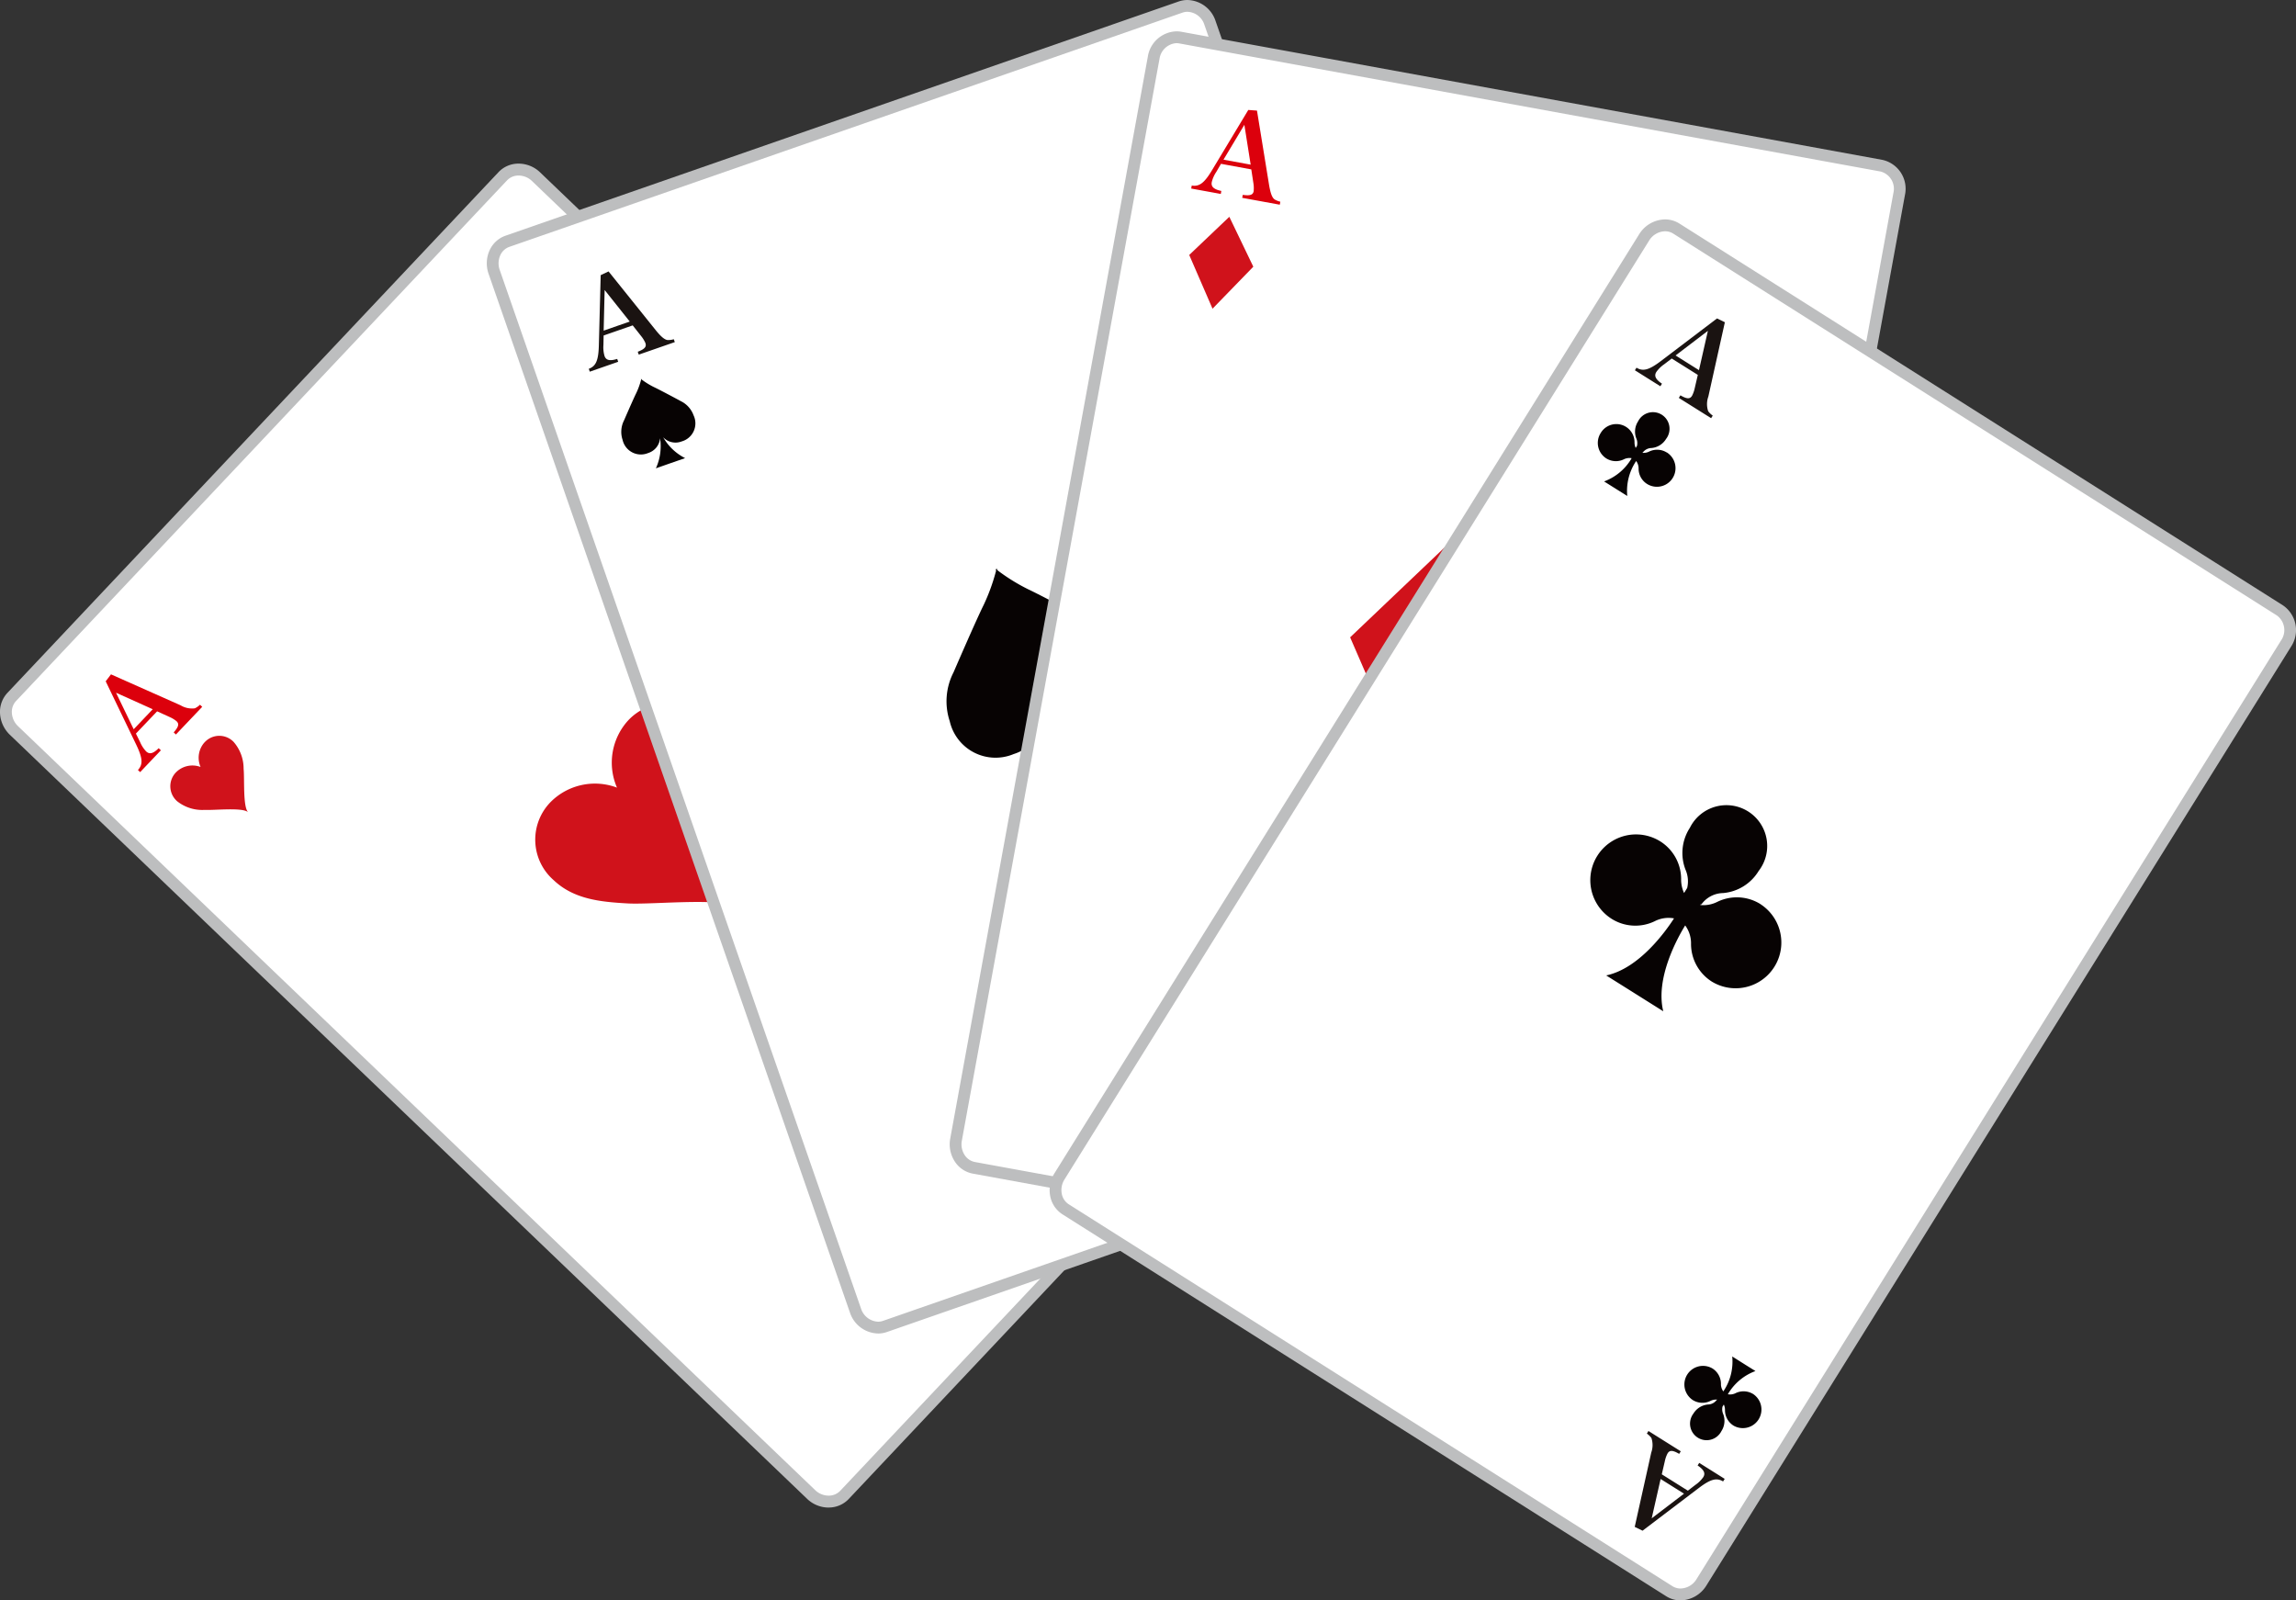 <svg xmlns="http://www.w3.org/2000/svg" width="165" height="115" viewBox="0 0 165 115">
  <rect x="0" y="0" width="165" height="115" fill="#333333" stroke="none"/>
  <g id="グループ_420" data-name="グループ 420" transform="translate(-885 -773)">
    <g id="グループ_214" data-name="グループ 214" transform="translate(885 773)">
      <g id="グループ_215" data-name="グループ 215" transform="translate(0 0)">
        <path id="パス_5" data-name="パス 5" d="M96.745,94.514a1.723,1.723,0,0,1,.161,2.414L61.622,134.349a1.694,1.694,0,0,1-2.4-.041L1.941,79.416A1.722,1.722,0,0,1,1.781,77L37.067,39.584a1.691,1.691,0,0,1,2.4.038Z" transform="translate(-0.936 -26.922)" fill="#fff"/>
        <path id="パス_6" data-name="パス 6" d="M59.544,134.316a2.238,2.238,0,0,1-1.553-.638L.713,78.79A2.3,2.3,0,0,1,0,77.2a1.993,1.993,0,0,1,.537-1.43L35.824,38.357a1.969,1.969,0,0,1,1.447-.614,2.241,2.241,0,0,1,1.551.636L96.1,93.267a2.3,2.3,0,0,1,.713,1.585,2,2,0,0,1-.537,1.433L60.993,133.7a1.973,1.973,0,0,1-1.448.613M37.271,38.6a1.132,1.132,0,0,0-.834.348L1.151,76.362a1.14,1.14,0,0,0-.3.82,1.433,1.433,0,0,0,.449.989l57.279,54.888a1.4,1.4,0,0,0,.968.4,1.137,1.137,0,0,0,.835-.348L95.663,95.7a1.143,1.143,0,0,0,.3-.822,1.432,1.432,0,0,0-.449-.988L38.238,39a1.4,1.4,0,0,0-.967-.4" transform="translate(0 -25.986)" fill="#bdbebf"/>
        <path id="パス_7" data-name="パス 7" d="M131.519,162.261a4.5,4.5,0,0,0-.76,4.781,4.491,4.491,0,0,0-4.735,1,3.861,3.861,0,0,0,.185,5.649c1.448,1.376,3.37,1.564,5.322,1.672s7.42-.535,8.474.468c-1.054-1-.687-6.5-.894-8.441s-.493-3.852-1.941-5.229a3.863,3.863,0,0,0-5.651.1" transform="translate(-86.42 -110.445)" fill="#d0121b"/>
        <path id="パス_8" data-name="パス 8" d="M41.747,169a1.659,1.659,0,0,0-.282,1.767,1.663,1.663,0,0,0-1.752.371,1.429,1.429,0,0,0,.069,2.092,2.9,2.9,0,0,0,1.968.621c.724.039,2.747-.2,3.138.173-.391-.372-.255-2.4-.33-3.123a2.917,2.917,0,0,0-.72-1.938,1.429,1.429,0,0,0-2.09.039" transform="translate(-27.051 -115.654)" fill="#d0121b"/>
        <path id="パス_9" data-name="パス 9" d="M26.862,159.324a2.235,2.235,0,0,0,.433.668c.238.226.51.16.9-.231l.159.151-1.49,1.567-.159-.151c.371-.4.342-.848-.117-1.806l-2.2-4.568.38-.5,5,2.224a1.6,1.6,0,0,0,1.023.218,1.387,1.387,0,0,0,.374-.259l.159.151-1.89,1.988-.159-.151c.353-.4.407-.611.206-.8l-.018-.017a2.2,2.2,0,0,0-.489-.291l-.891-.406-1.524,1.6Zm-1.732-3.55L26.4,158.4l1.368-1.439Z" transform="translate(-16.792 -105.997)" fill="#dc000c"/>
        <path id="パス_10" data-name="パス 10" d="M264.5,203.758a1.664,1.664,0,0,0,.283-1.769,1.663,1.663,0,0,0,1.751-.369,1.43,1.43,0,0,0-.069-2.093,2.907,2.907,0,0,0-1.968-.619c-.723-.038-2.747.2-3.138-.172.391.37.257,2.4.332,3.123a2.894,2.894,0,0,0,.718,1.935,1.427,1.427,0,0,0,2.091-.036" transform="translate(-180.81 -136.391)" fill="#d0121b"/>
        <path id="パス_11" data-name="パス 11" d="M275.36,209.132a2.244,2.244,0,0,0-.434-.668c-.238-.226-.51-.159-.9.231l-.159-.151,1.49-1.567.159.151c-.371.4-.341.848.117,1.806l2.2,4.568-.38.5-5-2.224a1.593,1.593,0,0,0-1.023-.218,1.379,1.379,0,0,0-.374.259l-.159-.151,1.89-1.988.159.151c-.353.4-.407.611-.206.8l.018.017a2.193,2.193,0,0,0,.489.291l.891.406,1.524-1.6Zm1.732,3.55-1.274-2.628-1.368,1.439Z" transform="translate(-187.413 -142.041)" fill="#dc000c"/>
        <path id="パス_12" data-name="パス 12" d="M193.4,77.217a1.7,1.7,0,0,1-.955,2.2l-48.37,16.83a1.7,1.7,0,0,1-2.116-1.134l-25.968-74.64a1.7,1.7,0,0,1,.954-2.2l48.371-16.83a1.7,1.7,0,0,1,2.115,1.134Z" transform="translate(-80.476 -0.936)" fill="#fff"/>
        <path id="パス_13" data-name="パス 13" d="M142.643,95.82a2.178,2.178,0,0,1-2.02-1.5L114.654,19.677a2.267,2.267,0,0,1,.086-1.723,1.97,1.97,0,0,1,1.129-1.018L164.24.107A1.925,1.925,0,0,1,164.876,0a2.177,2.177,0,0,1,2.018,1.5l25.969,74.64a2.257,2.257,0,0,1-.05,1.644,1.973,1.973,0,0,1-1.166,1.1l-48.369,16.83a1.922,1.922,0,0,1-.635.108M164.876.846a1.086,1.086,0,0,0-.358.061l-48.371,16.83a1.13,1.13,0,0,0-.645.586,1.415,1.415,0,0,0-.049,1.075l25.968,74.641a1.349,1.349,0,0,0,1.22.934,1.08,1.08,0,0,0,.356-.06l48.37-16.83a1.136,1.136,0,0,0,.667-.635,1.411,1.411,0,0,0,.027-1.029L166.094,1.78a1.33,1.33,0,0,0-1.218-.934" transform="translate(-79.541 0.001)" fill="#bdbebf"/>
        <path id="パス_14" data-name="パス 14" d="M138.347,67.447a2.237,2.237,0,0,0,.079.792c.108.31.38.376.91.209l.072.207-2.042.711-.072-.207c.514-.188.692-.6.723-1.659l.133-5.07.566-.268,3.427,4.268c.354.429.594.631.81.663a1.393,1.393,0,0,0,.451-.059l.072.207-2.59.9-.072-.207c.495-.19.642-.357.551-.619l-.008-.024a2.193,2.193,0,0,0-.3-.483l-.606-.769-2.09.727Zm.087-3.95-.071,2.92,1.875-.653Z" transform="translate(-94.982 -42.658)" fill="#1a1311"/>
        <path id="パス_15" data-name="パス 15" d="M334.077,229.709a2.228,2.228,0,0,0-.079-.792c-.108-.31-.38-.376-.91-.209l-.072-.207,2.042-.711.072.207c-.514.188-.692.6-.723,1.659l-.133,5.07-.566.268-3.427-4.268c-.354-.429-.593-.631-.81-.663a1.384,1.384,0,0,0-.451.059l-.072-.207,2.59-.9.072.207c-.495.19-.642.357-.551.619l.008.024a2.192,2.192,0,0,0,.3.483l.606.769,2.09-.727Zm-.087,3.95.071-2.92-1.875.653Z" transform="translate(-227.569 -156.323)" fill="#1a1311"/>
        <path id="パス_16" data-name="パス 16" d="M231.386,134.052s-3.562-1.918-4.725-2.463a13.662,13.662,0,0,1-2.2-1.367l-.047-.128s-.006.031-.02.078l-.066-.047.045.128a14.107,14.107,0,0,1-.881,2.441c-.574,1.149-2.177,4.865-2.177,4.865a4.55,4.55,0,0,0-.276,3.514,3.376,3.376,0,0,0,4.6,2.362,3.053,3.053,0,0,0,2.14-2.642s.5,3.481-.757,5.39l2.582-.9.085-.031,2.585-.9c-2.172-.714-3.942-3.756-3.942-3.756a3.062,3.062,0,0,0,3.323.743,3.376,3.376,0,0,0,2.134-4.707,4.545,4.545,0,0,0-2.4-2.585" transform="translate(-152.788 -89.252)" fill="#070303"/>
        <path id="パス_17" data-name="パス 17" d="M149.093,88.334s-1.425-.767-1.891-.986a5.644,5.644,0,0,1-.885-.546l-.017-.051a.21.21,0,0,0-.008.031l-.024-.018.017.051a5.313,5.313,0,0,1-.354.976c-.228.46-.871,1.947-.871,1.947a1.813,1.813,0,0,0-.106,1.406,1.348,1.348,0,0,0,1.837.944,1.222,1.222,0,0,0,.856-1.058,3.8,3.8,0,0,1-.3,2.157l1.034-.363.033-.011,1.033-.358a3.785,3.785,0,0,1-1.577-1.5,1.219,1.219,0,0,0,1.329.3,1.347,1.347,0,0,0,.854-1.88,1.817,1.817,0,0,0-.956-1.034" transform="translate(-100.212 -59.535)" fill="#070303"/>
        <path id="パス_18" data-name="パス 18" d="M325.8,211.1s1.425.765,1.89.985a5.4,5.4,0,0,1,.886.546l.017.051a.156.156,0,0,0,.007-.031l.027.018-.017-.051a5.394,5.394,0,0,1,.353-.977c.229-.459.871-1.946.871-1.946a1.814,1.814,0,0,0,.107-1.406,1.349,1.349,0,0,0-1.837-.945,1.223,1.223,0,0,0-.857,1.059,3.794,3.794,0,0,1,.3-2.157l-1.034.359-.034.012-1.033.359a3.8,3.8,0,0,1,1.578,1.5,1.234,1.234,0,0,0-1.331-.3,1.352,1.352,0,0,0-.854,1.882,1.84,1.84,0,0,0,.958,1.035" transform="translate(-224.645 -141.542)" fill="#070303"/>
        <path id="パス_19" data-name="パス 19" d="M277.959,97.587a1.7,1.7,0,0,1-1.918,1.447l-50.379-9.205a1.7,1.7,0,0,1-1.284-2.029l14.205-77.743A1.7,1.7,0,0,1,240.5,8.611l50.381,9.205a1.7,1.7,0,0,1,1.28,2.029Z" transform="translate(-155.67 -5.912)" fill="#fff"/>
        <path id="パス_20" data-name="パス 20" d="M275.378,98.546a1.952,1.952,0,0,1-.348-.032l-50.379-9.205a1.973,1.973,0,0,1-1.273-.833,2.268,2.268,0,0,1-.352-1.688l14.2-77.743a2.146,2.146,0,0,1,2.063-1.818,1.934,1.934,0,0,1,.346.031l50.381,9.205a2.125,2.125,0,0,1,1.62,2.522l-14.2,77.742a2.149,2.149,0,0,1-2.062,1.819M239.294,8.074A1.318,1.318,0,0,0,238.065,9.2L223.86,86.94a1.414,1.414,0,0,0,.215,1.054,1.131,1.131,0,0,0,.728.481l50.379,9.205a1.283,1.283,0,0,0,1.425-1.106l14.2-77.742a1.279,1.279,0,0,0-.941-1.536l-50.38-9.2a1.072,1.072,0,0,0-.194-.018" transform="translate(-154.738 -4.975)" fill="#bdbebf"/>
        <path id="パス_21" data-name="パス 21" d="M279.564,29.822a2.234,2.234,0,0,0-.321.728c-.059.323.145.514.689.63l-.039.215-2.127-.388.04-.215c.539.09.9-.178,1.447-1.087l2.616-4.345.625.046.878,5.4c.1.548.205.842.378.976a1.386,1.386,0,0,0,.422.171l-.039.215-2.7-.493.04-.215c.524.079.734.006.784-.267l0-.025a2.2,2.2,0,0,0-.024-.569l-.148-.968-2.177-.4Zm2.023-3.394-1.5,2.505,1.953.357Z" transform="translate(-192.162 -17.459)" fill="#dc000c"/>
        <path id="パス_22" data-name="パス 22" d="M375.135,270.129a2.229,2.229,0,0,0,.321-.728c.059-.323-.145-.514-.689-.63l.039-.215,2.127.389-.039.215c-.539-.09-.9.178-1.447,1.087l-2.616,4.346-.624-.046-.878-5.4c-.1-.548-.205-.841-.378-.976a1.384,1.384,0,0,0-.422-.171l.039-.215,2.7.493-.039.215c-.524-.079-.734-.006-.784.267l0,.025a2.191,2.191,0,0,0,.024.569l.148.968,2.177.4Zm-2.023,3.394,1.5-2.505-1.953-.357Z" transform="translate(-256.339 -183.769)" fill="#dc000c"/>
        <path id="パス_23" data-name="パス 23" d="M319.142,140.526l7.352-7.572-4.326-8.983-7.224,6.875Z" transform="translate(-217.918 -85.049)" fill="#d0121b"/>
        <path id="パス_24" data-name="パス 24" d="M377.7,250.959l2.931-3.021-1.724-3.585L376.03,247.1Z" transform="translate(-260.13 -167.692)" fill="#d0121b"/>
        <path id="パス_25" data-name="パス 25" d="M278.954,56.617l2.931-3.019-1.724-3.585-2.881,2.742Z" transform="translate(-191.817 -34.434)" fill="#d0121b"/>
        <path id="パス_26" data-name="パス 26" d="M295.42,149.486a1.692,1.692,0,0,1-2.314.638l-43.379-27.441a1.72,1.72,0,0,1-.437-2.378L291.3,52.841a1.694,1.694,0,0,1,2.316-.638l43.377,27.441a1.723,1.723,0,0,1,.438,2.379Z" transform="translate(-173.143 -35.781)" fill="#fff"/>
        <path id="パス_27" data-name="パス 27" d="M292.979,149.844a1.929,1.929,0,0,1-1.037-.3l-43.379-27.439a1.992,1.992,0,0,1-.89-1.341,2.283,2.283,0,0,1,.32-1.626L290,51.681a2.232,2.232,0,0,1,1.863-1.071,1.932,1.932,0,0,1,1.036.3l43.377,27.438a2.155,2.155,0,0,1,.572,2.967l-42.012,67.458a2.232,2.232,0,0,1-1.862,1.071m-1.111-98.381a1.381,1.381,0,0,0-1.146.671l-42.011,67.46a1.425,1.425,0,0,0-.2,1.015,1.145,1.145,0,0,0,.508.774l43.379,27.439a1.094,1.094,0,0,0,.586.168,1.381,1.381,0,0,0,1.145-.671l42.011-67.458a1.3,1.3,0,0,0-.3-1.79L292.454,51.632a1.091,1.091,0,0,0-.586-.168" transform="translate(-172.206 -34.844)" fill="#bdbebf"/>
        <path id="パス_28" data-name="パス 28" d="M383.342,76.224a2.23,2.23,0,0,0-.568.557c-.174.278-.055.531.406.841l-.116.185-1.831-1.149.116-.186c.468.284.9.167,1.747-.473l4.04-3.066.563.274-1.188,5.343A1.593,1.593,0,0,0,386.5,79.6a1.387,1.387,0,0,0,.328.315l-.116.186-2.323-1.458.116-.185c.458.268.68.278.828.043l.013-.021a2.214,2.214,0,0,0,.188-.537l.221-.954-1.874-1.176Zm3.137-2.4-2.323,1.77,1.682,1.055Z" transform="translate(-263.743 -50.051)" fill="#1a1311"/>
        <path id="パス_29" data-name="パス 29" d="M385.552,331.508a2.23,2.23,0,0,0,.568-.557c.174-.278.055-.531-.406-.841l.116-.185,1.831,1.149-.116.185c-.468-.283-.9-.167-1.747.473l-4.04,3.066-.563-.274,1.188-5.343a1.6,1.6,0,0,0,.011-1.046,1.384,1.384,0,0,0-.328-.315l.116-.185,2.323,1.458-.116.185c-.458-.268-.68-.278-.827-.043l-.013.021a2.186,2.186,0,0,0-.188.537l-.221.954,1.874,1.176Zm-3.137,2.4,2.323-1.77-1.682-1.055Z" transform="translate(-263.717 -224.806)" fill="#1a1311"/>
        <path id="パス_30" data-name="パス 30" d="M383.352,191.5a3.2,3.2,0,0,0-3.087-.169h0a2.228,2.228,0,0,1-1.239.234l.041-.063.038.024a1.954,1.954,0,0,1,1.553-.819,3.318,3.318,0,0,0,2.562-1.586,2.932,2.932,0,1,0-4.943-3.1,3.316,3.316,0,0,0-.313,3,2.092,2.092,0,0,1,.122,1.32l-.224.361a2.294,2.294,0,0,1-.211-1.006,3.205,3.205,0,0,0-1.493-2.7,3.286,3.286,0,0,0-3.495,5.566,3.2,3.2,0,0,0,3.085.17,2.181,2.181,0,0,1,1.392-.207c-.593.921-2.5,3.6-4.874,4.1l1.771,1.111.561.353,1.769,1.112c-.582-2.354,1-5.237,1.575-6.17a2.171,2.171,0,0,1,.42,1.34h0a3.211,3.211,0,0,0,1.5,2.7,3.286,3.286,0,0,0,3.493-5.566" transform="translate(-256.838 -126.533)" fill="#070303"/>
        <path id="パス_31" data-name="パス 31" d="M377.517,97.341a1.306,1.306,0,0,0-1.253-.071.9.9,0,0,1-.505.095l.015-.023.016.01a.792.792,0,0,1,.633-.332,1.361,1.361,0,0,0,1.043-.649,1.193,1.193,0,1,0-2.011-1.261,1.351,1.351,0,0,0-.126,1.219.845.845,0,0,1,.049.537l-.092.148a.952.952,0,0,1-.084-.41,1.306,1.306,0,0,0-2.429-.665,1.322,1.322,0,0,0,.4,1.829,1.306,1.306,0,0,0,1.256.067.887.887,0,0,1,.566-.082,3.8,3.8,0,0,1-1.981,1.668l.719.451.226.142.722.452a3.832,3.832,0,0,1,.639-2.511.9.9,0,0,1,.174.546,1.3,1.3,0,0,0,.607,1.1,1.336,1.336,0,0,0,1.42-2.264" transform="translate(-257.738 -64.827)" fill="#070303"/>
        <path id="パス_32" data-name="パス 32" d="M393.344,313.583a1.307,1.307,0,0,0,1.254.069.909.909,0,0,1,.5-.1l-.013.026-.017-.011a.8.8,0,0,1-.63.335,1.358,1.358,0,0,0-1.044.645,1.192,1.192,0,1,0,2.01,1.261,1.347,1.347,0,0,0,.126-1.219.854.854,0,0,1-.05-.535l.094-.15a.951.951,0,0,1,.083.412,1.313,1.313,0,0,0,.608,1.1,1.337,1.337,0,0,0,1.422-2.263,1.311,1.311,0,0,0-1.257-.071.878.878,0,0,1-.566.084,3.813,3.813,0,0,1,1.983-1.668l-.721-.449-.229-.145-.719-.453a3.8,3.8,0,0,1-.64,2.509.878.878,0,0,1-.17-.545,1.311,1.311,0,0,0-.607-1.1,1.337,1.337,0,0,0-1.42,2.265" transform="translate(-271.693 -212.978)" fill="#070303"/>
      </g>
    </g>
  </g>
</svg>
